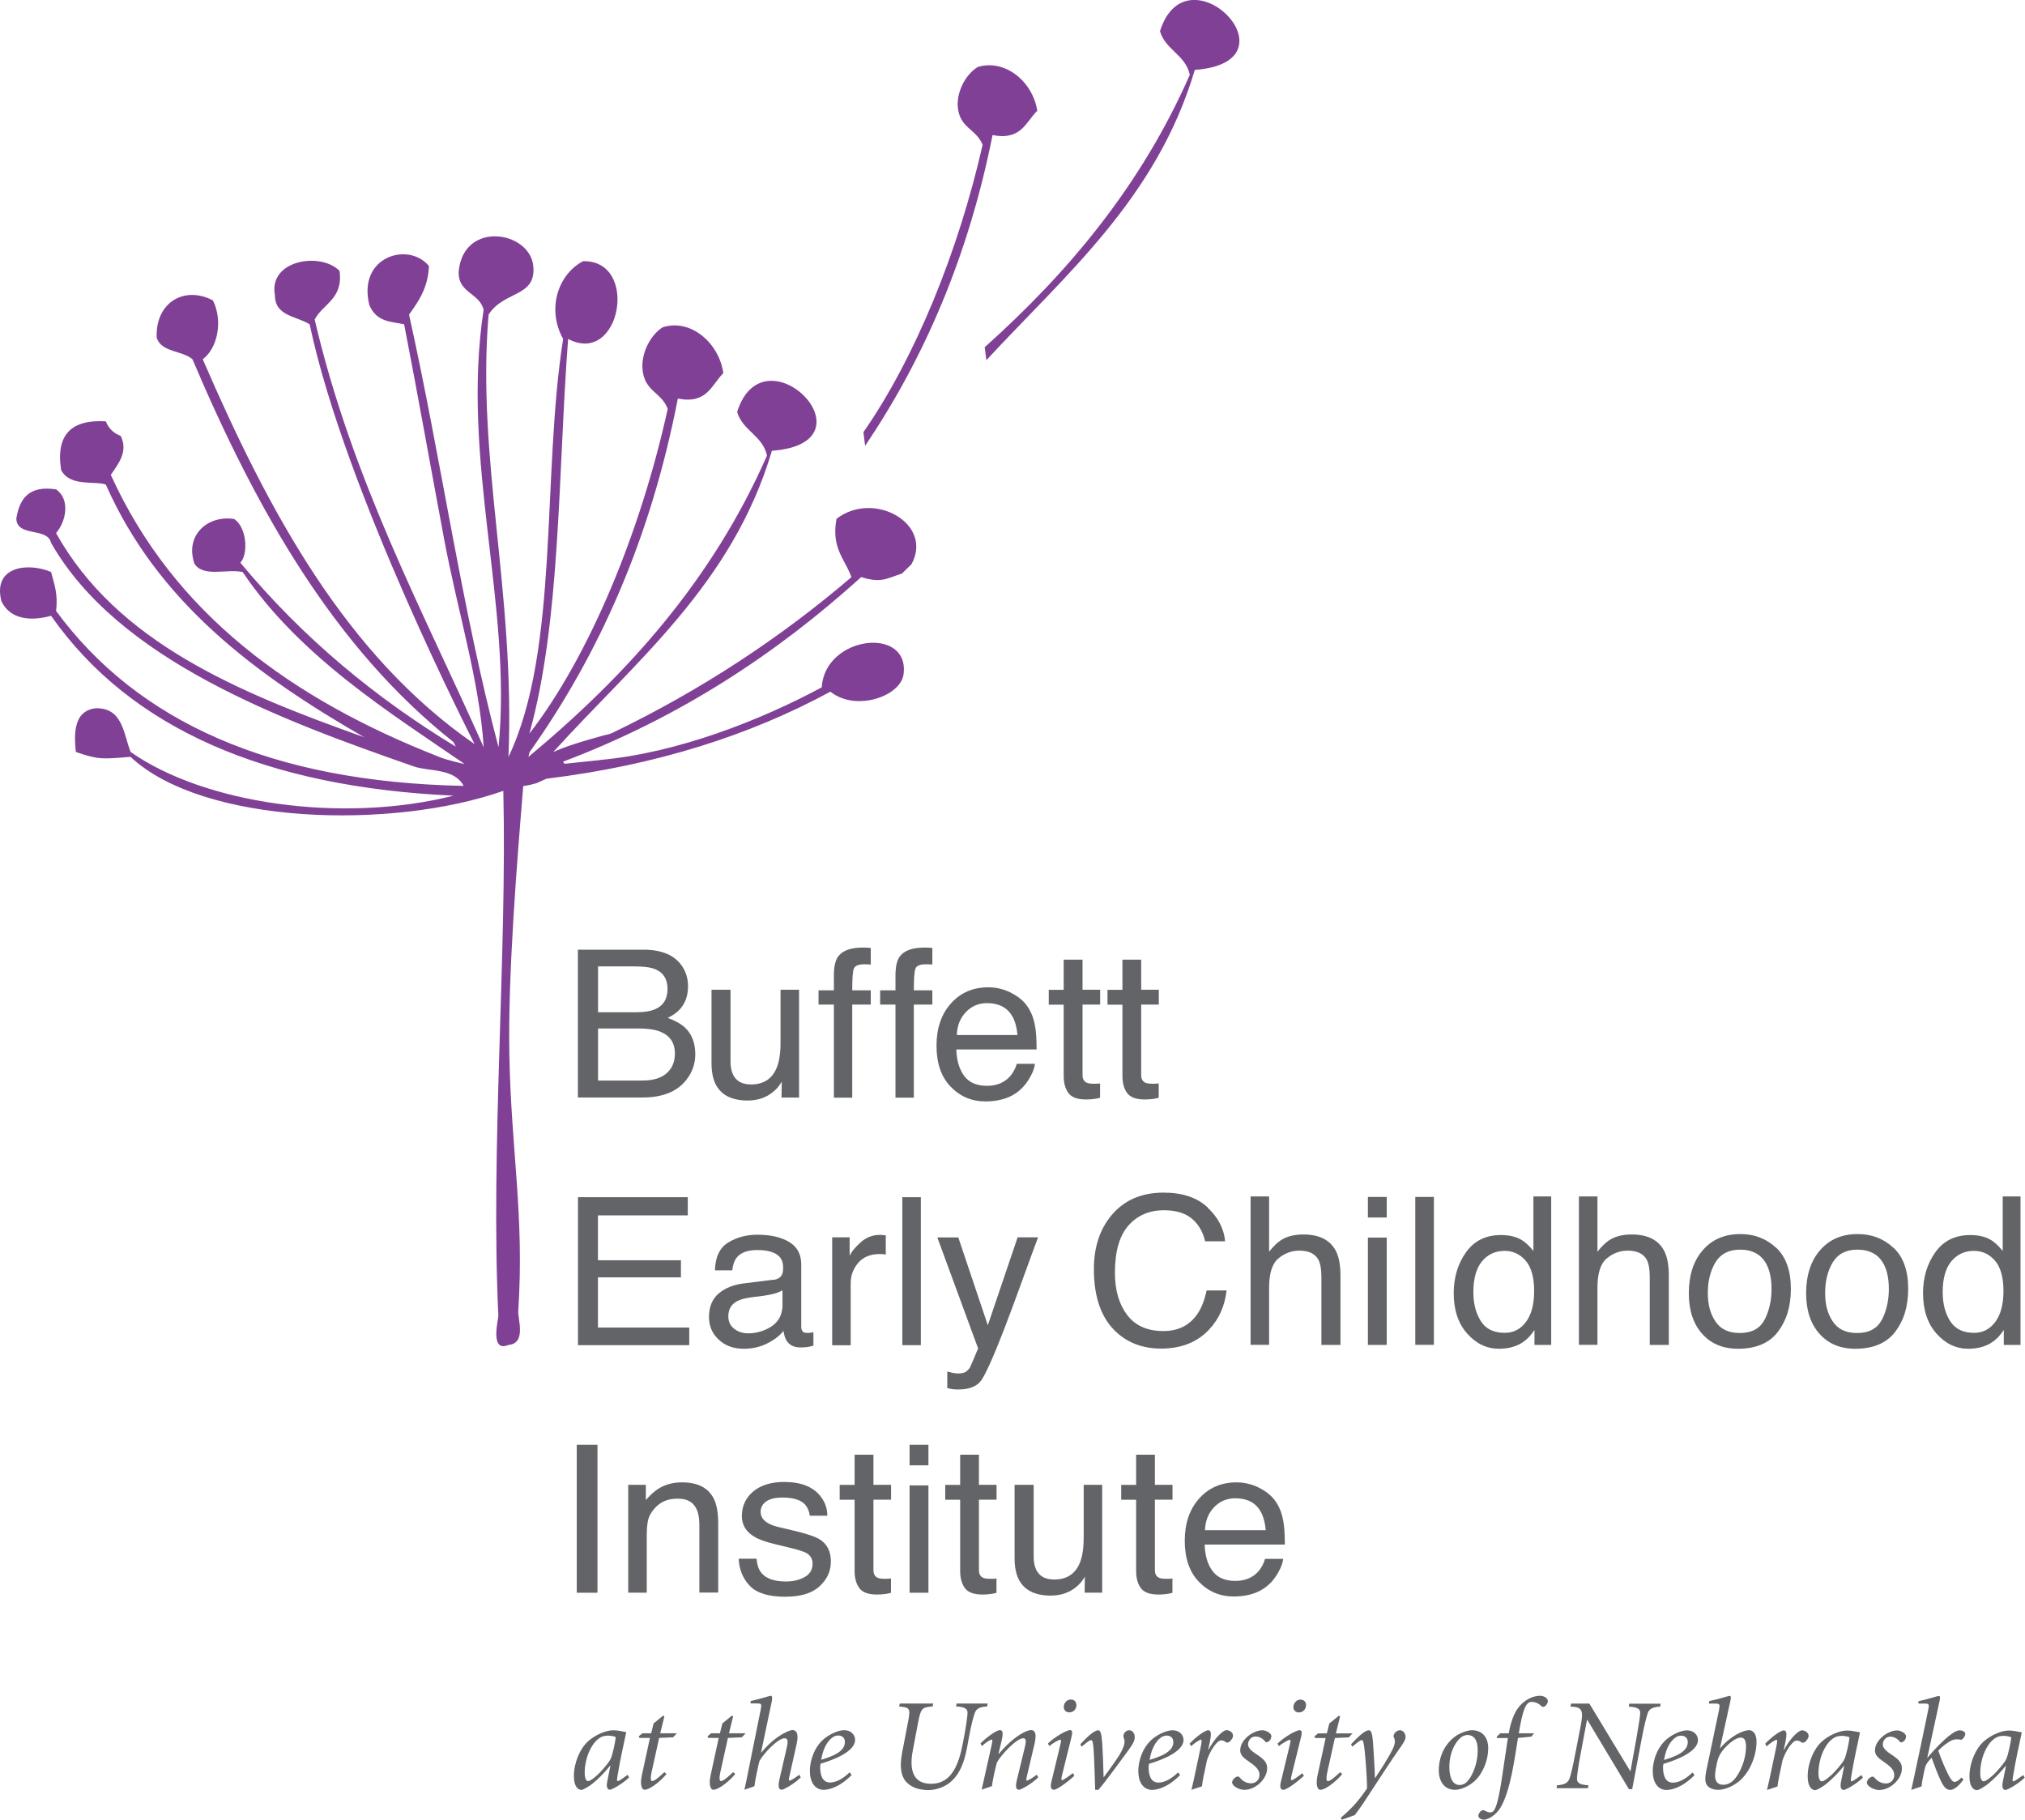 <?xml version="1.0" encoding="UTF-8"?>
<svg id="Layer_2" data-name="Layer 2" xmlns="http://www.w3.org/2000/svg" viewBox="0 0 248.23 223.07">
  <defs>
    <style>
      .cls-1 {
        fill: #804096;
      }

      .cls-2 {
        fill: #626467;
      }
    </style>
  </defs>
  <g id="Layer_1-2" data-name="Layer 1">
    <g>
      <path class="cls-2" d="m70.85,116.42h8.02c2.19,0,3.74.63,4.66,1.9.54.75.81,1.61.81,2.59,0,1.14-.33,2.08-1,2.81-.34.39-.84.74-1.49,1.06.95.35,1.66.75,2.13,1.2.83.79,1.25,1.88,1.25,3.27,0,1.17-.38,2.23-1.13,3.17-1.13,1.42-2.92,2.12-5.37,2.12h-7.89v-18.14h0Zm7.08,7.67c1.07,0,1.91-.14,2.5-.43.94-.45,1.4-1.27,1.4-2.44s-.5-1.98-1.49-2.4c-.56-.23-1.39-.35-2.5-.35h-4.53v5.62h4.62Zm.85,8.37c1.55,0,2.66-.44,3.33-1.31.42-.55.62-1.22.62-2,0-1.32-.61-2.21-1.82-2.69-.65-.25-1.5-.38-2.56-.38h-5.04v6.38h5.47Z"/>
      <path class="cls-2" d="m89.55,121.33v8.78c0,.67.11,1.23.32,1.65.39.79,1.13,1.18,2.2,1.18,1.54,0,2.59-.69,3.15-2.07.3-.74.46-1.76.46-3.05v-6.49h2.27v13.22h-2.15l.03-1.95c-.29.5-.65.93-1.08,1.27-.85.69-1.88,1.04-3.1,1.04-1.89,0-3.18-.63-3.87-1.89-.37-.67-.56-1.58-.56-2.7v-8.99h2.32Z"/>
      <path class="cls-2" d="m102.71,117.3c.53-.76,1.55-1.14,3.07-1.14.14,0,.29,0,.44.01.15,0,.32.02.52.04v2.03c-.24-.02-.41-.03-.52-.03-.11,0-.21,0-.3,0-.7,0-1.11.18-1.25.52-.14.35-.2,1.24-.2,2.67h2.27v1.75h-2.27v11.41h-2.25v-11.41h-1.88v-1.75h1.88v-2.07c.03-.92.2-1.6.49-2.03h0Z"/>
      <path class="cls-2" d="m110.26,117.3c.53-.76,1.55-1.14,3.07-1.14.14,0,.29,0,.44.01.15,0,.32.02.52.04v2.03c-.24-.02-.41-.03-.52-.03-.11,0-.21,0-.3,0-.7,0-1.11.18-1.25.52-.14.35-.2,1.24-.2,2.67h2.27v1.75h-2.27v11.41h-2.25v-11.41h-1.88v-1.75h1.88v-2.07c.03-.92.2-1.6.49-2.03h0Z"/>
      <path class="cls-2" d="m123.92,121.7c.89.44,1.58,1.01,2.05,1.71.45.67.75,1.44.9,2.33.13.61.2,1.58.2,2.91h-9.84c.04,1.35.36,2.43.96,3.24.6.81,1.53,1.22,2.79,1.22,1.18,0,2.12-.38,2.82-1.15.39-.45.67-.96.84-1.55h2.23c-.06.49-.25,1.03-.59,1.62-.33.6-.7,1.08-1.11,1.46-.69.66-1.53,1.1-2.54,1.33-.54.13-1.16.2-1.84.2-1.67,0-3.09-.6-4.25-1.8-1.16-1.2-1.74-2.88-1.74-5.03s.59-3.85,1.76-5.17c1.17-1.32,2.7-1.99,4.59-1.99.95,0,1.88.22,2.77.66h0Zm.81,5.19c-.09-.96-.31-1.73-.64-2.31-.62-1.07-1.65-1.61-3.09-1.61-1.04,0-1.9.37-2.6,1.1-.7.74-1.07,1.67-1.11,2.81h7.45Z"/>
      <path class="cls-2" d="m130.4,117.64h2.3v3.69h2.16v1.82h-2.16v8.63c0,.46.16.77.48.93.18.09.47.14.88.14.11,0,.23,0,.35,0,.13,0,.27-.02.44-.04v1.76c-.26.07-.53.13-.82.16-.28.03-.59.05-.91.05-1.06,0-1.78-.27-2.16-.8-.38-.53-.57-1.22-.57-2.07v-8.75h-1.83v-1.82h1.83v-3.69h0Z"/>
      <path class="cls-2" d="m137.59,117.64h2.3v3.69h2.16v1.82h-2.16v8.63c0,.46.16.77.48.93.18.09.47.14.88.14.11,0,.23,0,.35,0,.13,0,.27-.02.44-.04v1.76c-.26.07-.53.13-.81.16-.28.03-.59.05-.91.05-1.06,0-1.78-.27-2.16-.8-.38-.53-.57-1.22-.57-2.07v-8.75h-1.83v-1.82h1.83v-3.69h0Z"/>
      <polygon class="cls-2" points="70.85 146.76 84.31 146.76 84.31 148.99 73.3 148.99 73.3 154.49 83.47 154.49 83.47 156.59 73.3 156.59 73.3 162.74 84.49 162.74 84.49 164.9 70.85 164.9 70.85 146.76 70.85 146.76"/>
      <path class="cls-2" d="m94.8,156.9c.52-.07.87-.28,1.05-.64.1-.2.15-.48.15-.86,0-.76-.27-1.31-.82-1.65-.55-.34-1.34-.51-2.36-.51-1.18,0-2.03.31-2.52.94-.28.35-.46.86-.54,1.55h-2.12c.04-1.63.58-2.77,1.62-3.41,1.04-.64,2.24-.96,3.61-.96,1.59,0,2.88.3,3.87.89.98.59,1.48,1.51,1.48,2.76v7.62c0,.23.05.42.14.56.1.14.3.21.61.21.1,0,.21,0,.34-.02.13-.01.26-.03.4-.06v1.64c-.35.1-.62.16-.81.18-.19.02-.44.04-.76.04-.78,0-1.35-.27-1.71-.81-.18-.29-.31-.69-.39-1.22-.46.59-1.13,1.11-2,1.54-.87.44-1.82.65-2.87.65-1.25,0-2.28-.37-3.07-1.12-.8-.74-1.19-1.67-1.19-2.79,0-1.22.39-2.17,1.17-2.85.78-.67,1.81-1.09,3.08-1.25l3.62-.45h0Zm-4.79,6c.48.37,1.05.55,1.7.55.8,0,1.57-.18,2.32-.54,1.26-.6,1.89-1.58,1.89-2.95v-1.79c-.28.17-.63.32-1.07.43-.44.11-.87.2-1.29.25l-1.37.17c-.82.11-1.44.27-1.86.5-.7.39-1.05,1-1.05,1.85,0,.64.24,1.15.72,1.52h0Z"/>
      <path class="cls-2" d="m101.99,151.68h2.16v2.28c.18-.44.61-.99,1.3-1.62.69-.64,1.49-.96,2.39-.96.04,0,.11,0,.22.01.1,0,.27.02.52.05v2.35c-.13-.02-.26-.04-.37-.05-.11,0-.24-.01-.37-.01-1.14,0-2.02.36-2.64,1.08-.61.72-.92,1.55-.92,2.49v7.61h-2.27v-13.22h0Z"/>
      <polygon class="cls-2" points="110.61 146.76 112.88 146.76 112.88 164.9 110.61 164.9 110.61 146.76 110.61 146.76"/>
      <path class="cls-2" d="m124.74,151.68h2.51c-.32.85-1.03,2.78-2.13,5.81-.82,2.27-1.52,4.12-2.07,5.56-1.31,3.37-2.24,5.43-2.77,6.17-.54.74-1.46,1.11-2.78,1.11-.32,0-.56-.01-.74-.04-.17-.02-.38-.07-.64-.13v-2.03c.4.11.68.17.86.2.18.02.33.04.47.04.42,0,.73-.07.93-.2.2-.14.36-.3.5-.5.04-.07.19-.4.45-1.01.26-.61.45-1.06.57-1.36l-5-13.61h2.57l3.62,10.77,3.65-10.77h0Z"/>
      <path class="cls-2" d="m148.05,148.05c1.28,1.21,1.99,2.59,2.13,4.12h-2.45c-.27-1.17-.82-2.1-1.63-2.78-.81-.68-1.96-1.03-3.43-1.03-1.79,0-3.24.63-4.35,1.88-1.1,1.26-1.65,3.18-1.65,5.78,0,2.13.5,3.85,1.49,5.17,1,1.32,2.48,1.98,4.46,1.98,1.82,0,3.2-.7,4.16-2.09.5-.73.88-1.7,1.13-2.89h2.45c-.22,1.91-.93,3.51-2.15,4.8-1.46,1.56-3.42,2.33-5.89,2.33-2.13,0-3.92-.64-5.37-1.92-1.91-1.69-2.86-4.3-2.86-7.82,0-2.68.72-4.87,2.15-6.59,1.55-1.86,3.68-2.79,6.4-2.79,2.32,0,4.12.61,5.4,1.82h0Z"/>
      <path class="cls-2" d="m153.3,146.67h2.27v6.77c.54-.67,1.02-1.14,1.45-1.41.73-.47,1.65-.7,2.74-.7,1.96,0,3.29.67,3.99,2.01.38.73.57,1.75.57,3.05v8.48h-2.34v-8.33c0-.97-.13-1.68-.38-2.14-.41-.72-1.19-1.09-2.32-1.09-.94,0-1.8.32-2.56.95-.77.63-1.15,1.83-1.15,3.59v7.01h-2.27v-18.2h0Z"/>
      <path class="cls-2" d="m167.68,146.73h2.31v2.52h-2.31v-2.52h0Zm0,4.98h2.31v13.16h-2.31v-13.16h0Z"/>
      <polygon class="cls-2" points="173.49 146.73 175.77 146.73 175.77 164.86 173.49 164.86 173.49 146.73 173.49 146.73"/>
      <path class="cls-2" d="m186.6,152.05c.4.25.86.68,1.37,1.3v-6.68h2.18v18.2h-2.05v-1.84c-.53.82-1.15,1.4-1.87,1.77-.72.36-1.55.54-2.48.54-1.5,0-2.8-.62-3.9-1.86-1.1-1.24-1.65-2.89-1.65-4.95,0-1.93.5-3.59,1.5-5.01,1-1.41,2.43-2.12,4.3-2.12,1.03,0,1.9.21,2.59.64h0Zm-5.07,9.91c.61.96,1.59,1.43,2.94,1.43,1.05,0,1.91-.44,2.58-1.33.67-.89,1.01-2.16,1.01-3.81s-.35-2.91-1.04-3.71c-.7-.8-1.55-1.2-2.58-1.2-1.14,0-2.06.43-2.77,1.28-.71.86-1.06,2.12-1.06,3.78,0,1.42.31,2.6.92,3.56h0Z"/>
      <path class="cls-2" d="m193.55,146.67h2.27v6.77c.54-.67,1.02-1.14,1.45-1.41.73-.47,1.65-.7,2.74-.7,1.96,0,3.29.67,3.99,2.01.38.73.57,1.75.57,3.05v8.48h-2.34v-8.33c0-.97-.13-1.68-.38-2.14-.41-.72-1.19-1.09-2.32-1.09-.94,0-1.8.32-2.56.95-.77.63-1.15,1.83-1.15,3.59v7.01h-2.27v-18.2h0Z"/>
      <path class="cls-2" d="m217.74,152.96c1.19,1.14,1.79,2.81,1.79,5.01s-.53,3.89-1.58,5.28c-1.05,1.39-2.69,2.09-4.9,2.09-1.85,0-3.31-.61-4.4-1.84-1.09-1.23-1.63-2.88-1.63-4.95,0-2.22.57-3.99,1.72-5.3,1.14-1.32,2.68-1.97,4.61-1.97,1.73,0,3.19.57,4.39,1.7h0Zm-1.41,8.79c.55-1.11.83-2.35.83-3.72,0-1.23-.2-2.24-.6-3.01-.63-1.22-1.72-1.83-3.27-1.83-1.37,0-2.37.52-3,1.55-.62,1.04-.94,2.28-.94,3.75s.31,2.58.94,3.51c.62.94,1.61,1.41,2.97,1.41,1.49,0,2.51-.56,3.06-1.67h0Z"/>
      <path class="cls-2" d="m232.12,152.96c1.2,1.14,1.79,2.81,1.79,5.01s-.53,3.89-1.58,5.28c-1.05,1.39-2.69,2.09-4.9,2.09-1.85,0-3.31-.61-4.4-1.84-1.09-1.23-1.63-2.88-1.63-4.95,0-2.22.57-3.99,1.72-5.3,1.14-1.32,2.68-1.97,4.61-1.97,1.73,0,3.19.57,4.39,1.7h0Zm-1.41,8.79c.55-1.11.83-2.35.83-3.72,0-1.23-.2-2.24-.6-3.01-.63-1.22-1.72-1.83-3.27-1.83-1.37,0-2.37.52-3,1.55-.62,1.04-.94,2.28-.94,3.75s.31,2.58.94,3.51c.62.94,1.61,1.41,2.97,1.41,1.49,0,2.51-.56,3.06-1.67h0Z"/>
      <path class="cls-2" d="m244.13,152.05c.4.25.86.68,1.37,1.3v-6.68h2.18v18.2h-2.05v-1.84c-.53.82-1.15,1.4-1.87,1.77-.72.36-1.55.54-2.48.54-1.5,0-2.8-.62-3.9-1.86-1.1-1.24-1.65-2.89-1.65-4.95,0-1.93.5-3.59,1.5-5.01,1-1.41,2.43-2.12,4.29-2.12,1.03,0,1.9.21,2.59.64h0Zm-5.07,9.91c.61.96,1.59,1.43,2.94,1.43,1.05,0,1.91-.44,2.58-1.33.67-.89,1.01-2.16,1.01-3.81s-.35-2.91-1.04-3.71c-.7-.8-1.55-1.2-2.58-1.2-1.14,0-2.06.43-2.77,1.28-.71.86-1.06,2.12-1.06,3.78,0,1.42.31,2.6.92,3.56h0Z"/>
      <polygon class="cls-2" points="70.7 177.11 73.24 177.11 73.24 195.25 70.7 195.25 70.7 177.11 70.7 177.11"/>
      <path class="cls-2" d="m77.01,182.02h2.16v1.88c.64-.77,1.32-1.33,2.03-1.67.71-.34,1.51-.51,2.39-.51,1.92,0,3.21.65,3.89,1.96.37.72.56,1.74.56,3.07v8.48h-2.31v-8.33c0-.81-.12-1.46-.37-1.95-.4-.82-1.14-1.23-2.2-1.23-.54,0-.98.05-1.33.16-.62.18-1.17.54-1.64,1.09-.38.44-.63.89-.74,1.35-.11.47-.17,1.13-.17,1.99v6.93h-2.27v-13.22h0Z"/>
      <path class="cls-2" d="m92.74,191.1c.07.74.26,1.31.58,1.7.58.72,1.6,1.07,3.04,1.07.86,0,1.62-.18,2.27-.54.65-.36.98-.91.98-1.66,0-.57-.26-1-.78-1.3-.33-.18-.99-.39-1.98-.63l-1.83-.44c-1.17-.28-2.04-.59-2.59-.94-.99-.6-1.49-1.43-1.49-2.49,0-1.25.47-2.26,1.4-3.04.93-.77,2.19-1.16,3.77-1.16,2.06,0,3.55.58,4.47,1.75.57.74.85,1.54.83,2.39h-2.15c-.04-.5-.23-.95-.56-1.36-.53-.58-1.46-.87-2.78-.87-.88,0-1.54.16-2,.48-.45.32-.68.74-.68,1.27,0,.57.3,1.03.89,1.38.34.21.85.39,1.52.54l1.53.36c1.66.39,2.78.76,3.34,1.12.88.57,1.33,1.46,1.33,2.68s-.46,2.19-1.39,3.05c-.92.86-2.33,1.28-4.22,1.28-2.04,0-3.48-.45-4.33-1.34-.85-.89-1.3-2-1.36-3.32h2.18Z"/>
      <path class="cls-2" d="m104.77,178.33h2.3v3.69h2.16v1.82h-2.16v8.63c0,.46.16.77.48.93.18.09.47.14.88.14.11,0,.23,0,.35,0,.13,0,.27-.02.44-.04v1.76c-.26.07-.53.13-.82.16-.28.03-.59.05-.91.05-1.06,0-1.78-.27-2.16-.8-.38-.53-.57-1.22-.57-2.07v-8.75h-1.83v-1.82h1.83v-3.69h0Z"/>
      <path class="cls-2" d="m111.5,177.11h2.31v2.52h-2.31v-2.52h0Zm0,4.98h2.31v13.16h-2.31v-13.16h0Z"/>
      <path class="cls-2" d="m117.7,178.33h2.3v3.69h2.16v1.82h-2.16v8.63c0,.46.16.77.48.93.18.09.47.14.88.14.11,0,.23,0,.35,0,.13,0,.27-.02.44-.04v1.76c-.26.07-.53.13-.81.16-.28.03-.59.05-.91.05-1.06,0-1.78-.27-2.16-.8-.38-.53-.57-1.22-.57-2.07v-8.75h-1.83v-1.82h1.83v-3.69h0Z"/>
      <path class="cls-2" d="m126.71,182.02v8.78c0,.67.11,1.23.32,1.65.39.79,1.13,1.18,2.2,1.18,1.54,0,2.59-.69,3.15-2.07.3-.74.46-1.76.46-3.05v-6.49h2.27v13.22h-2.15l.02-1.95c-.29.5-.65.93-1.08,1.27-.85.69-1.88,1.04-3.1,1.04-1.89,0-3.18-.63-3.87-1.89-.37-.67-.56-1.58-.56-2.7v-8.99h2.32Z"/>
      <path class="cls-2" d="m139.27,178.33h2.3v3.69h2.16v1.82h-2.16v8.63c0,.46.16.77.48.93.18.09.47.14.88.14.11,0,.23,0,.35,0,.13,0,.27-.02.44-.04v1.76c-.26.07-.53.13-.81.16-.28.03-.59.05-.91.05-1.06,0-1.78-.27-2.16-.8-.38-.53-.57-1.22-.57-2.07v-8.75h-1.83v-1.82h1.83v-3.69h0Z"/>
      <path class="cls-2" d="m154.35,182.39c.89.44,1.58,1.01,2.05,1.71.45.67.75,1.44.9,2.33.13.61.2,1.58.2,2.91h-9.83c.04,1.35.36,2.43.96,3.24.6.81,1.53,1.22,2.79,1.22,1.18,0,2.12-.38,2.82-1.15.39-.45.67-.96.83-1.55h2.23c-.06.49-.25,1.03-.59,1.62-.33.6-.7,1.09-1.11,1.46-.69.66-1.53,1.1-2.54,1.33-.54.13-1.16.2-1.84.2-1.67,0-3.09-.6-4.25-1.8-1.16-1.2-1.74-2.88-1.74-5.03s.59-3.85,1.76-5.17c1.17-1.32,2.7-1.99,4.59-1.99.95,0,1.88.22,2.77.66h0Zm.81,5.19c-.09-.96-.31-1.73-.64-2.31-.62-1.07-1.65-1.6-3.09-1.6-1.04,0-1.9.37-2.61,1.1-.7.74-1.07,1.67-1.11,2.81h7.45Z"/>
      <path class="cls-1" d="m142.19,3.81c.67,2.33,3.13,2.89,3.66,5.36-5.94,13.52-14.82,24.16-25.14,33.39l.2,1.59c9.82-10.59,20.92-19.92,25.55-35.58,13.06-.97-.94-15.21-4.26-4.77"/>
      <path class="cls-1" d="m127.15,13.58c-.54-3.57-3.96-6.4-7.31-5.36-1.57.98-2.54,3.1-2.44,4.77.18,2.76,2.25,2.74,3.05,4.77-2.95,13.02-8.29,26.14-14.61,35.22l.21,1.67c7.23-10.72,12.65-23.21,15.62-38.09,3.53.68,4.06-1.59,5.48-2.98"/>
      <path class="cls-1" d="m105.58,70.75c2.46.75,3.06.18,4.98-.44l1.17-1.14c2.73-4.98-4.62-9.1-9.19-5.57-.67,3.63,1.05,4.93,1.83,7.15-8.69,7.43-18.42,13.85-29.34,19.11,0,0-.77.3-.59.18,0,0-4.61,1.18-6.63,2.16,10.11-11.17,21.98-20.61,26.81-36.94,13.06-.97-.94-15.21-4.26-4.77.67,2.33,3.13,2.89,3.66,5.36-6.71,15.28-17.17,26.9-29.25,36.94l.15-.59c8.5-11.98,14.84-26.14,18.17-43.34,3.59.71,4.12-1.67,5.58-3.12-.55-3.75-4.03-6.71-7.44-5.62-1.6,1.02-2.59,3.25-2.48,5,.18,2.9,2.29,2.87,3.1,5-3.32,15.11-9.62,30.33-16.96,39.82,3.87-13.89,3.5-31.93,4.75-48.39,6.45,3.41,8.77-9.7,1.83-9.53-3.15,1.67-4.44,5.97-2.44,9.53-2.64,16.69-.43,38.11-6.7,51.24.81-20.43-3.92-36.37-2.44-54.22,1.85-2.95,5.86-2.09,5.48-5.96-.41-4.26-8.48-5.63-9.14.6-.16,2.74,2.56,2.66,3.05,4.77-2.82,18.48,3.55,36.23,1.83,53.62-4.48-16.87-7.08-35.58-10.97-53.03,1.17-1.64,2.33-3.28,2.44-5.96-2.5-3.04-8.78-1.17-7.31,4.77.89,2.18,2.82,2.03,4.27,2.38,1.65,8.47,3.28,17.66,4.88,26.22,1.69,9.05,4.36,17.49,4.87,25.62-7.51-16.88-16.1-32.71-20.72-52.43,1.04-1.96,3.52-2.52,3.05-5.96-2.29-2.36-8.74-1.35-7.92,2.98,0,2.59,2.67,2.55,4.26,3.57,4.34,20.58,20.22,51.46,20.22,51.46-15.74-10.87-25.18-28.35-33.33-47.18,1.76-1.28,2.54-4.61,1.25-7.22-3.65-1.88-7.1.42-6.89,4.59.58,1.8,3.12,1.54,4.38,2.63,7.88,18.57,17.42,35.39,32,46.93l.28.56c-9.78-5.93-18.69-13.26-26.41-22.55,1-1.06.8-4.3-.74-5.35-3.2-.53-6.11,1.95-4.88,5.49,1.14,1.7,4.01.57,5.91,1.01,7.01,10.43,18.34,17.42,27.16,23.5l.02.03s-2.35-.52-3.14-.89c-17.97-7.05-32.47-17.5-40.21-34.56,1.04-1.48,2.12-2.92,1.22-4.77-.88-.33-1.49-.93-1.83-1.79-4.1-.24-6.17,1.51-5.48,5.96,1.07,2.1,4.15,1.31,5.48,1.79,6.37,14.43,18.39,23.33,31.68,30.98-15.49-5.51-30.32-11.66-37.78-25.03,1.23-1.41,1.77-4.15,0-5.36-3.37-.51-4.48,1.18-4.87,3.58.06,2.32,3.83,1.02,4.26,2.98,8.17,14.33,28.21,21.74,44.34,27.36.05.02.09.03.14.05,1.83.64,4.93.18,6.09,2.38-23.49-.47-39.94-7.81-49.96-21.45.27-2.05-.24-3.34-.61-4.77-2.74-1.18-7.19-.77-6.09,3.58,1.06,2.21,3.52,2.5,6.09,1.79,9.75,13.91,26.45,21.01,49.35,22.05-13.75,3.45-30.6.97-39.6-5.36-.9-2.3-.96-5.41-4.27-5.36-2.38.26-2.78,2.45-2.44,5.36,2.78.97,3.28.88,6.7.6,8.9,8.36,32.12,8.95,45.7,4.17.46,20.17-1.58,44.04-.61,64.35.02.37-1.1,4.54,1.22,3.58,2.25-.19,1.15-3.17,1.22-4.17.76-11.77-.86-19.51-1.09-31.28-.2-9.91.95-23.94,1.7-33.07.66-.06,1.65-.36,1.65-.36l1.2-.54c13.5-1.65,24.97-5.34,34.8-10.67,3.13,2.5,8.61.56,8.97-2.12.79-5.94-9.64-4.77-10.03,1.59-7.55,4.06-17.72,8.05-27.16,8.9l-.05.02-4.31.45-.2-.25c14.35-5.43,26.22-13.28,36.56-22.64h0Z"/>
      <path class="cls-2" d="m74.43,218.46c-.16.76.14.94.33.94.24,0,1.55-.72,2.36-1.51l-.18-.32c-.48.35-1.05.77-1.2.77s-.11-.22-.03-.72c.3-1.82.7-3.62,1.05-5.25l-.08-.06c-.18-.02-.43-.06-.62-.11-.32-.05-.59-.09-.85-.09-1,0-2.28.6-3.11,1.34-1,.89-1.75,2.63-1.75,4.28,0,1.37.57,1.69.92,1.69.25,0,1.07-.53,1.34-.75.78-.64,1.52-1.39,2.19-2.23h.03l-.41,2.04h0Zm-.05-5.7c.54,0,.83.08,1.1.18-.05.61-.41,2.25-.62,2.67-.26.51-.85,1.17-1.23,1.58-.62.67-1.29,1.15-1.53,1.15-.3,0-.43-.43-.43-1.05,0-.54.13-1.68.58-2.63.48-1.04,1.01-1.49,1.45-1.72.19-.1.45-.16.69-.16h0Zm7.05,4.49c-.37.34-1.13,1.09-1.5,1.09-.16,0-.22-.35-.06-1.09l.93-4.2,1.71-.08.46-.49h-2.04l.51-2.07-.14-.1-1.18.96-.3,1.21h-1.08l-.45.38.11.19h1.27l-.99,4.57c-.27,1.23.03,1.78.32,1.78.75,0,2.19-1.26,2.7-1.94l-.26-.21h0Zm8.43,0c-.37.34-1.13,1.09-1.5,1.09-.16,0-.22-.35-.06-1.09l.93-4.2,1.71-.08.46-.49h-2.04l.51-2.07-.14-.1-1.18.96-.3,1.21h-1.08l-.45.38.11.19h1.27l-.99,4.57c-.27,1.23.03,1.78.32,1.78.75,0,2.18-1.26,2.7-1.94l-.26-.21h0Zm2.62,1.72c.1-.88.49-2.63.62-3.1.49-.89,2.25-2.78,3.08-2.78.46,0,.42.51.24,1.25l-.88,3.81c-.19.85-.1,1.25.29,1.25.22,0,1.55-.72,2.33-1.52l-.18-.32c-.46.35-1.04.72-1.18.72-.16,0-.11-.18,0-.67l.86-3.85c.33-1.52-.24-1.67-.48-1.67-.18,0-.38.05-.67.18-.89.4-1.98,1.13-3.19,2.57h-.03l1.32-6.29c.08-.4.05-.67-.13-.67-.13,0-1.27.38-2.47.65v.29h.85c.49,0,.53.1.38.8l-1.48,7.34c-.16.81-.32,1.63-.51,2.44l1.23-.43h0Zm11.68-1.71c-1,.96-1.82,1.25-2.41,1.25-1.04,0-1.21-1.09-1.21-1.92,0-.08.03-.29.05-.38,1.53-.45,4.23-1.47,4.23-2.92,0-.65-.53-1.19-1.34-1.19-.69,0-1.65.43-2.35.97-1.18.91-1.85,2.56-1.85,4.01,0,1.88,1.04,2.33,1.64,2.33.54,0,1.87-.19,3.48-1.82l-.24-.32h0Zm-3.5-1.53c.29-1.77,1.05-2.57,1.55-2.84.13-.08.37-.14.56-.14.33,0,.8.19.8.78,0,.86-.69,1.55-2.91,2.2h0Zm9.64-6.89l-.08.36c1.32.1,1.42.21,1.08,1.93l-.72,3.75c-.35,1.8-.1,3.02.65,3.7.69.65,1.67.86,2.57.86,1.01,0,2.12-.41,2.87-1.12,1.05-.97,1.56-2.41,1.88-4.12l.21-1.15c.3-1.68.56-2.54.72-3.03.18-.56.65-.8,1.53-.83l.06-.36h-3.81l-.06.36c1.04.05,1.44.27,1.4.83-.03.49-.13,1.36-.45,3.03l-.16.83c-.62,3.24-1.8,4.79-3.86,4.79s-2.74-1.47-2.23-4.12l.65-3.43c.34-1.72.48-1.84,1.77-1.93l.08-.36h-4.12Zm11.3,10.13c.09-.88.51-2.63.62-2.94.49-.89,2.38-2.94,3.21-2.94.43,0,.34.51.16,1.25l-.93,3.83c-.21.85-.14,1.23.27,1.23.22,0,1.55-.72,2.34-1.52l-.18-.32c-.46.35-1.07.72-1.21.72-.11,0-.08-.18.03-.67.3-1.31.61-2.6.89-3.77.4-1.59-.13-1.75-.38-1.75-.16,0-.41.05-.73.19-.7.32-1.92,1.12-3.24,2.71h-.05l.35-1.47c.21-.88.26-1.43-.18-1.43-.37,0-1.5.75-2.38,1.64l.18.32c.4-.4,1.02-.8,1.2-.8.13,0,.08.29-.06.89l-.59,2.63c-.24,1.04-.38,1.77-.59,2.62l1.26-.43h0Zm9.91-1.61c-.53.43-1.17.86-1.31.86-.13,0-.11-.19-.02-.58l1.09-4.39c.14-.61.32-1.16-.11-1.16-.37,0-1.77.75-2.7,1.64l.18.32c.38-.35,1.15-.78,1.33-.78.13,0,.13.13-.02.73l-1.07,4.44c-.19.77.05.96.3.96.48,0,2.03-1.23,2.52-1.72l-.19-.32h0Zm-.4-7.45c.51,0,.86-.43.84-.92-.02-.32-.22-.65-.67-.65-.59,0-.91.54-.88.97.02.35.29.61.7.61h0Zm3.54,9.5c.99-1.16,2.36-3.08,3.32-4.37.86-1.15,1.13-1.61,1.13-2.07,0-.54-.32-.86-.67-.86-.41,0-.73.37-.72.75,0,.11.14.3.14.65,0,.62-.53,1.52-1.07,2.3-.43.62-.96,1.37-1.47,2.04h-.03c-.03-1.47-.1-3.13-.16-4.07-.08-1.1-.18-1.67-.49-1.67-.56,0-1.5.97-2.2,1.72l.16.29c.65-.54.96-.8,1.15-.8.22,0,.26.46.32,1.18.05.61.16,3.62.19,4.91h.4Zm9.77-2.14c-1,.96-1.82,1.25-2.41,1.25-1.04,0-1.21-1.09-1.21-1.92,0-.08.03-.29.05-.38,1.53-.45,4.23-1.47,4.23-2.92,0-.65-.53-1.19-1.34-1.19-.69,0-1.65.43-2.35.97-1.18.91-1.85,2.56-1.85,4.01,0,1.88,1.04,2.33,1.64,2.33.54,0,1.87-.19,3.48-1.82l-.24-.32h0Zm-3.5-1.53c.29-1.77,1.05-2.57,1.55-2.84.13-.08.37-.14.56-.14.34,0,.8.19.8.78,0,.86-.69,1.55-2.91,2.2h0Zm7.21-3.64c-.4,0-1.45.75-2.3,1.64l.18.32c.37-.35,1.04-.8,1.21-.8.13,0,.1.29-.08,1.12l-.53,2.51c-.18.85-.35,1.69-.56,2.52l1.29-.43c.05-.61.29-1.66.62-3.22.21-.61.48-1.18.89-1.74.43-.57.69-.67.85-.67s.37.06.53.19c.13.11.29.1.45,0,.16-.11.3-.29.4-.48.09-.18.09-.4,0-.56-.13-.22-.4-.4-.75-.4-.42,0-1.42.96-2.2,2.41h-.03l.21-.97c.18-.88.19-1.43-.18-1.43h0Zm4.42,7.31c1.39,0,2.78-1.37,2.78-2.62,0-.56-.18-.99-1.16-1.64-.5-.32-1.18-.78-1.18-1.29,0-.59.45-.99.9-.99.53,0,.94.29,1.2.62.1.13.27.11.49-.06.19-.18.25-.38.27-.59.02-.33-.59-.73-1.12-.73-.73,0-1.49.48-1.87.83-.75.69-.83,1.33-.83,1.64,0,.78.81,1.15,1.5,1.68.75.57.86.96.86,1.36,0,.59-.51.99-.98.99s-.96-.13-1.43-.7c-.14-.16-.27-.18-.48-.06-.26.13-.46.41-.46.65.02.51.94.92,1.52.92h0Zm7.1-2.04c-.53.43-1.16.86-1.31.86-.13,0-.11-.19-.02-.58l1.09-4.39c.14-.61.32-1.16-.11-1.16-.37,0-1.77.75-2.7,1.64l.18.32c.38-.35,1.15-.78,1.32-.78.13,0,.13.13-.02.73l-1.07,4.44c-.19.77.05.96.3.96.48,0,2.03-1.23,2.52-1.72l-.19-.32h0Zm-.4-7.45c.51,0,.86-.43.85-.92-.02-.32-.22-.65-.67-.65-.59,0-.91.54-.88.97.02.35.29.61.7.61h0Zm5.01,7.34c-.37.34-1.13,1.09-1.5,1.09-.16,0-.22-.35-.06-1.09l.93-4.2,1.71-.08.46-.49h-2.04l.51-2.07-.14-.1-1.18.96-.3,1.21h-1.08l-.45.38.11.19h1.27l-.99,4.57c-.27,1.23.03,1.78.32,1.78.75,0,2.18-1.26,2.7-1.94l-.25-.21h0Zm7.34-5.15c-.4,0-.78.38-.78.77.02.11.21.29.16.73-.06.53-.41,1.12-.86,1.91-.51.88-1.04,1.66-1.55,2.44h-.03c-.03-1.63-.18-3.27-.22-4.18-.08-1.1-.19-1.67-.51-1.67-.56,0-1.48.97-2.2,1.72l.16.29c.65-.54.96-.8,1.15-.8.21,0,.26.46.35,1.18.08.57.33,3.65.3,4.75-.77,1.13-1.64,2.27-3.22,3.59l.14.24,1.58-.57c.77-1,1.34-1.9,2.22-3.25.7-1.09,2.63-4.01,3.13-4.71.54-.73.88-1.28.88-1.61-.02-.49-.33-.83-.69-.83h0Zm8.79,0c-.42,0-1.07.19-1.72.57-1.1.65-2.3,2.14-2.3,4.37,0,1.12.53,2.36,2.01,2.36.7,0,1.71-.46,2.38-1.07,1.05-.96,1.67-2.6,1.67-4.02,0-1.33-.7-2.22-2.04-2.22h0Zm-2.73,4.56c0-2.36,1.2-3.64,1.69-3.85.14-.06.37-.13.53-.13.8,0,1.26.61,1.26,1.84.03,2.07-1.05,3.96-1.72,4.18-.13.05-.33.11-.49.11-.89,0-1.26-.96-1.26-2.16h0Zm6.24-4.18l-.43.41.05.16h1.32c-.21,1.44-.4,2.68-.7,4.69-.43,2.98-.8,4.04-1.1,4.29-.1.1-.25.14-.4.14-.19,0-.49-.14-.7-.24-.19-.1-.35.02-.45.11-.13.14-.27.37-.27.54,0,.32.41.48.69.48.3,0,1.07-.25,1.76-1.1.54-.67,1.28-2.22,1.9-5.82.11-.67.24-1.34.51-3.1l1.63-.16.35-.41h-1.88c.48-2.95.88-3.85,1.56-3.85.48,0,.88.19,1.23.53.11.11.29.11.45-.02.13-.11.32-.37.32-.59.02-.32-.41-.67-.96-.67-.93,0-1.9.54-2.57,1.34-.62.75-1.04,1.96-1.26,3.26h-1.04Zm8.69-3.64l-.08.36c1.4.03,1.64.4,1.26,2.33l-.67,3.45c-.32,1.68-.53,2.54-.7,3.03-.21.56-.65.78-1.53.83l-.06.36h3.84l.06-.36c-1.04-.06-1.43-.27-1.4-.86.03-.46.13-1.33.45-3l.78-4.17h.03l5.11,8.51h.4l1.18-6.26c.32-1.67.56-2.55.72-3.05.18-.54.65-.77,1.53-.81l.06-.36h-3.85l-.06.36c1.04.06,1.44.27,1.4.81-.03.49-.16,1.37-.46,3.05l-.73,4.05h-.03l-5.01-8.28h-2.23Zm14.89,8.43c-1,.96-1.82,1.25-2.41,1.25-1.04,0-1.21-1.09-1.21-1.92,0-.08.03-.29.05-.38,1.53-.45,4.23-1.47,4.23-2.92,0-.65-.53-1.19-1.34-1.19-.69,0-1.65.43-2.35.97-1.18.91-1.85,2.56-1.85,4.01,0,1.88,1.04,2.33,1.64,2.33.54,0,1.87-.19,3.48-1.82l-.24-.32h0Zm-3.5-1.53c.29-1.77,1.05-2.57,1.55-2.84.13-.08.37-.14.56-.14.34,0,.8.19.8.78,0,.86-.69,1.55-2.91,2.2h0Zm5.52-6.91h.8c.51,0,.56.1.42.8l-1.56,7.45c-.14.72-.16,1.15-.05,1.48.19.61.89.84,1.52.84.54,0,1.42-.22,2.33-.88,1.34-.94,2.36-3.06,2.36-5.03,0-.88-.37-1.4-.92-1.4-.67,0-2.19.64-3.53,2.2h-.03l1.27-5.76c.08-.38.1-.65-.08-.65-.14,0-1.27.38-2.52.65v.29h0Zm.8,8.16c.24-1.4.38-1.8.96-2.52.49-.59,1.44-1.47,2.12-1.47.4,0,.65.24.65,1.12,0,1.9-1.07,3.9-1.85,4.37-.24.16-.54.29-.94.29-.73,0-1.17-.48-.94-1.79h0Zm8.38-4.88c-.4,0-1.45.75-2.3,1.64l.18.32c.37-.35,1.04-.8,1.21-.8.13,0,.1.29-.08,1.12l-.53,2.51c-.18.85-.35,1.69-.56,2.52l1.29-.43c.05-.61.29-1.66.62-3.22.21-.61.48-1.18.89-1.74.43-.57.69-.67.85-.67s.37.06.53.19c.13.11.29.1.45,0,.16-.11.3-.29.4-.48.1-.18.1-.4,0-.56-.13-.22-.4-.4-.75-.4-.42,0-1.42.96-2.2,2.41h-.03l.21-.97c.18-.88.19-1.43-.18-1.43h0Zm6.99,6.37c-.16.76.14.94.33.94.24,0,1.55-.72,2.36-1.51l-.18-.32c-.48.35-1.05.77-1.2.77s-.11-.22-.03-.72c.3-1.82.7-3.62,1.05-5.25l-.08-.06c-.18-.02-.43-.06-.62-.11-.32-.05-.59-.09-.85-.09-1,0-2.28.6-3.11,1.34-1,.89-1.75,2.63-1.75,4.28,0,1.37.57,1.69.92,1.69.26,0,1.07-.53,1.34-.75.78-.64,1.52-1.39,2.19-2.23h.03l-.41,2.04h0Zm-.05-5.7c.54,0,.83.08,1.1.18-.05.61-.41,2.25-.62,2.67-.25.51-.85,1.17-1.23,1.58-.62.67-1.29,1.15-1.53,1.15-.3,0-.43-.43-.43-1.05,0-.54.13-1.68.58-2.63.48-1.04,1.01-1.49,1.45-1.72.19-.1.45-.16.69-.16h0Zm4.74,6.64c1.39,0,2.78-1.37,2.78-2.62,0-.56-.18-.99-1.16-1.64-.49-.32-1.18-.78-1.18-1.29,0-.59.45-.99.89-.99.53,0,.94.29,1.2.62.09.13.27.11.49-.06.19-.18.26-.38.27-.59.02-.33-.59-.73-1.11-.73-.73,0-1.49.48-1.87.83-.75.69-.83,1.33-.83,1.64,0,.78.81,1.15,1.5,1.68.75.57.86.96.86,1.36,0,.59-.51.99-.97.99s-.96-.13-1.44-.7c-.14-.16-.27-.18-.48-.06-.26.13-.46.41-.46.65.02.51.94.92,1.52.92h0Zm10.08-1.53c-.35.4-.64.54-.85.54-.18,0-.33-.16-.57-.54-.41-.69-1.12-2.36-1.42-3.3.54-.56.99-.86,1.4-1.12.29-.19.59-.26.86-.26s.38.02.49.05c.22.06.56-.46.56-.7,0-.18-.18-.45-.72-.45-.64,0-1.9,1.15-2.92,2.23-.3.33-.61.65-.99,1.13h-.03l1.5-6.93c.08-.38.1-.65-.08-.65-.16,0-1.27.38-2.5.65v.29h.81c.49,0,.53.1.38.8-.48,2.33-.99,4.8-1.53,7.29-.18.83-.35,1.68-.54,2.49l1.26-.43c.03-.38.16-1.12.35-1.99.14-.65.27-.86.88-1.52.4,1.07.76,2.06,1.16,2.89.43.89.78,1.05,1.12,1.05s.88-.24,1.63-1.27l-.26-.26h0Zm5.06.59c-.16.76.14.94.33.94.24,0,1.55-.72,2.36-1.51l-.18-.32c-.48.35-1.05.77-1.2.77s-.11-.22-.03-.72c.3-1.82.7-3.62,1.05-5.25l-.08-.06c-.18-.02-.43-.06-.62-.11-.32-.05-.59-.09-.85-.09-1,0-2.28.6-3.11,1.34-1,.89-1.75,2.63-1.75,4.28,0,1.37.57,1.69.92,1.69.26,0,1.07-.53,1.34-.75.78-.64,1.52-1.39,2.19-2.23h.03l-.41,2.04h0Zm-.05-5.7c.54,0,.83.08,1.1.18-.05.61-.41,2.25-.62,2.67-.25.51-.85,1.17-1.23,1.58-.62.67-1.29,1.15-1.53,1.15-.3,0-.43-.43-.43-1.05,0-.54.13-1.68.57-2.63.48-1.04,1.01-1.49,1.45-1.72.19-.1.45-.16.69-.16h0Z"/>
    </g>
  </g>
</svg>